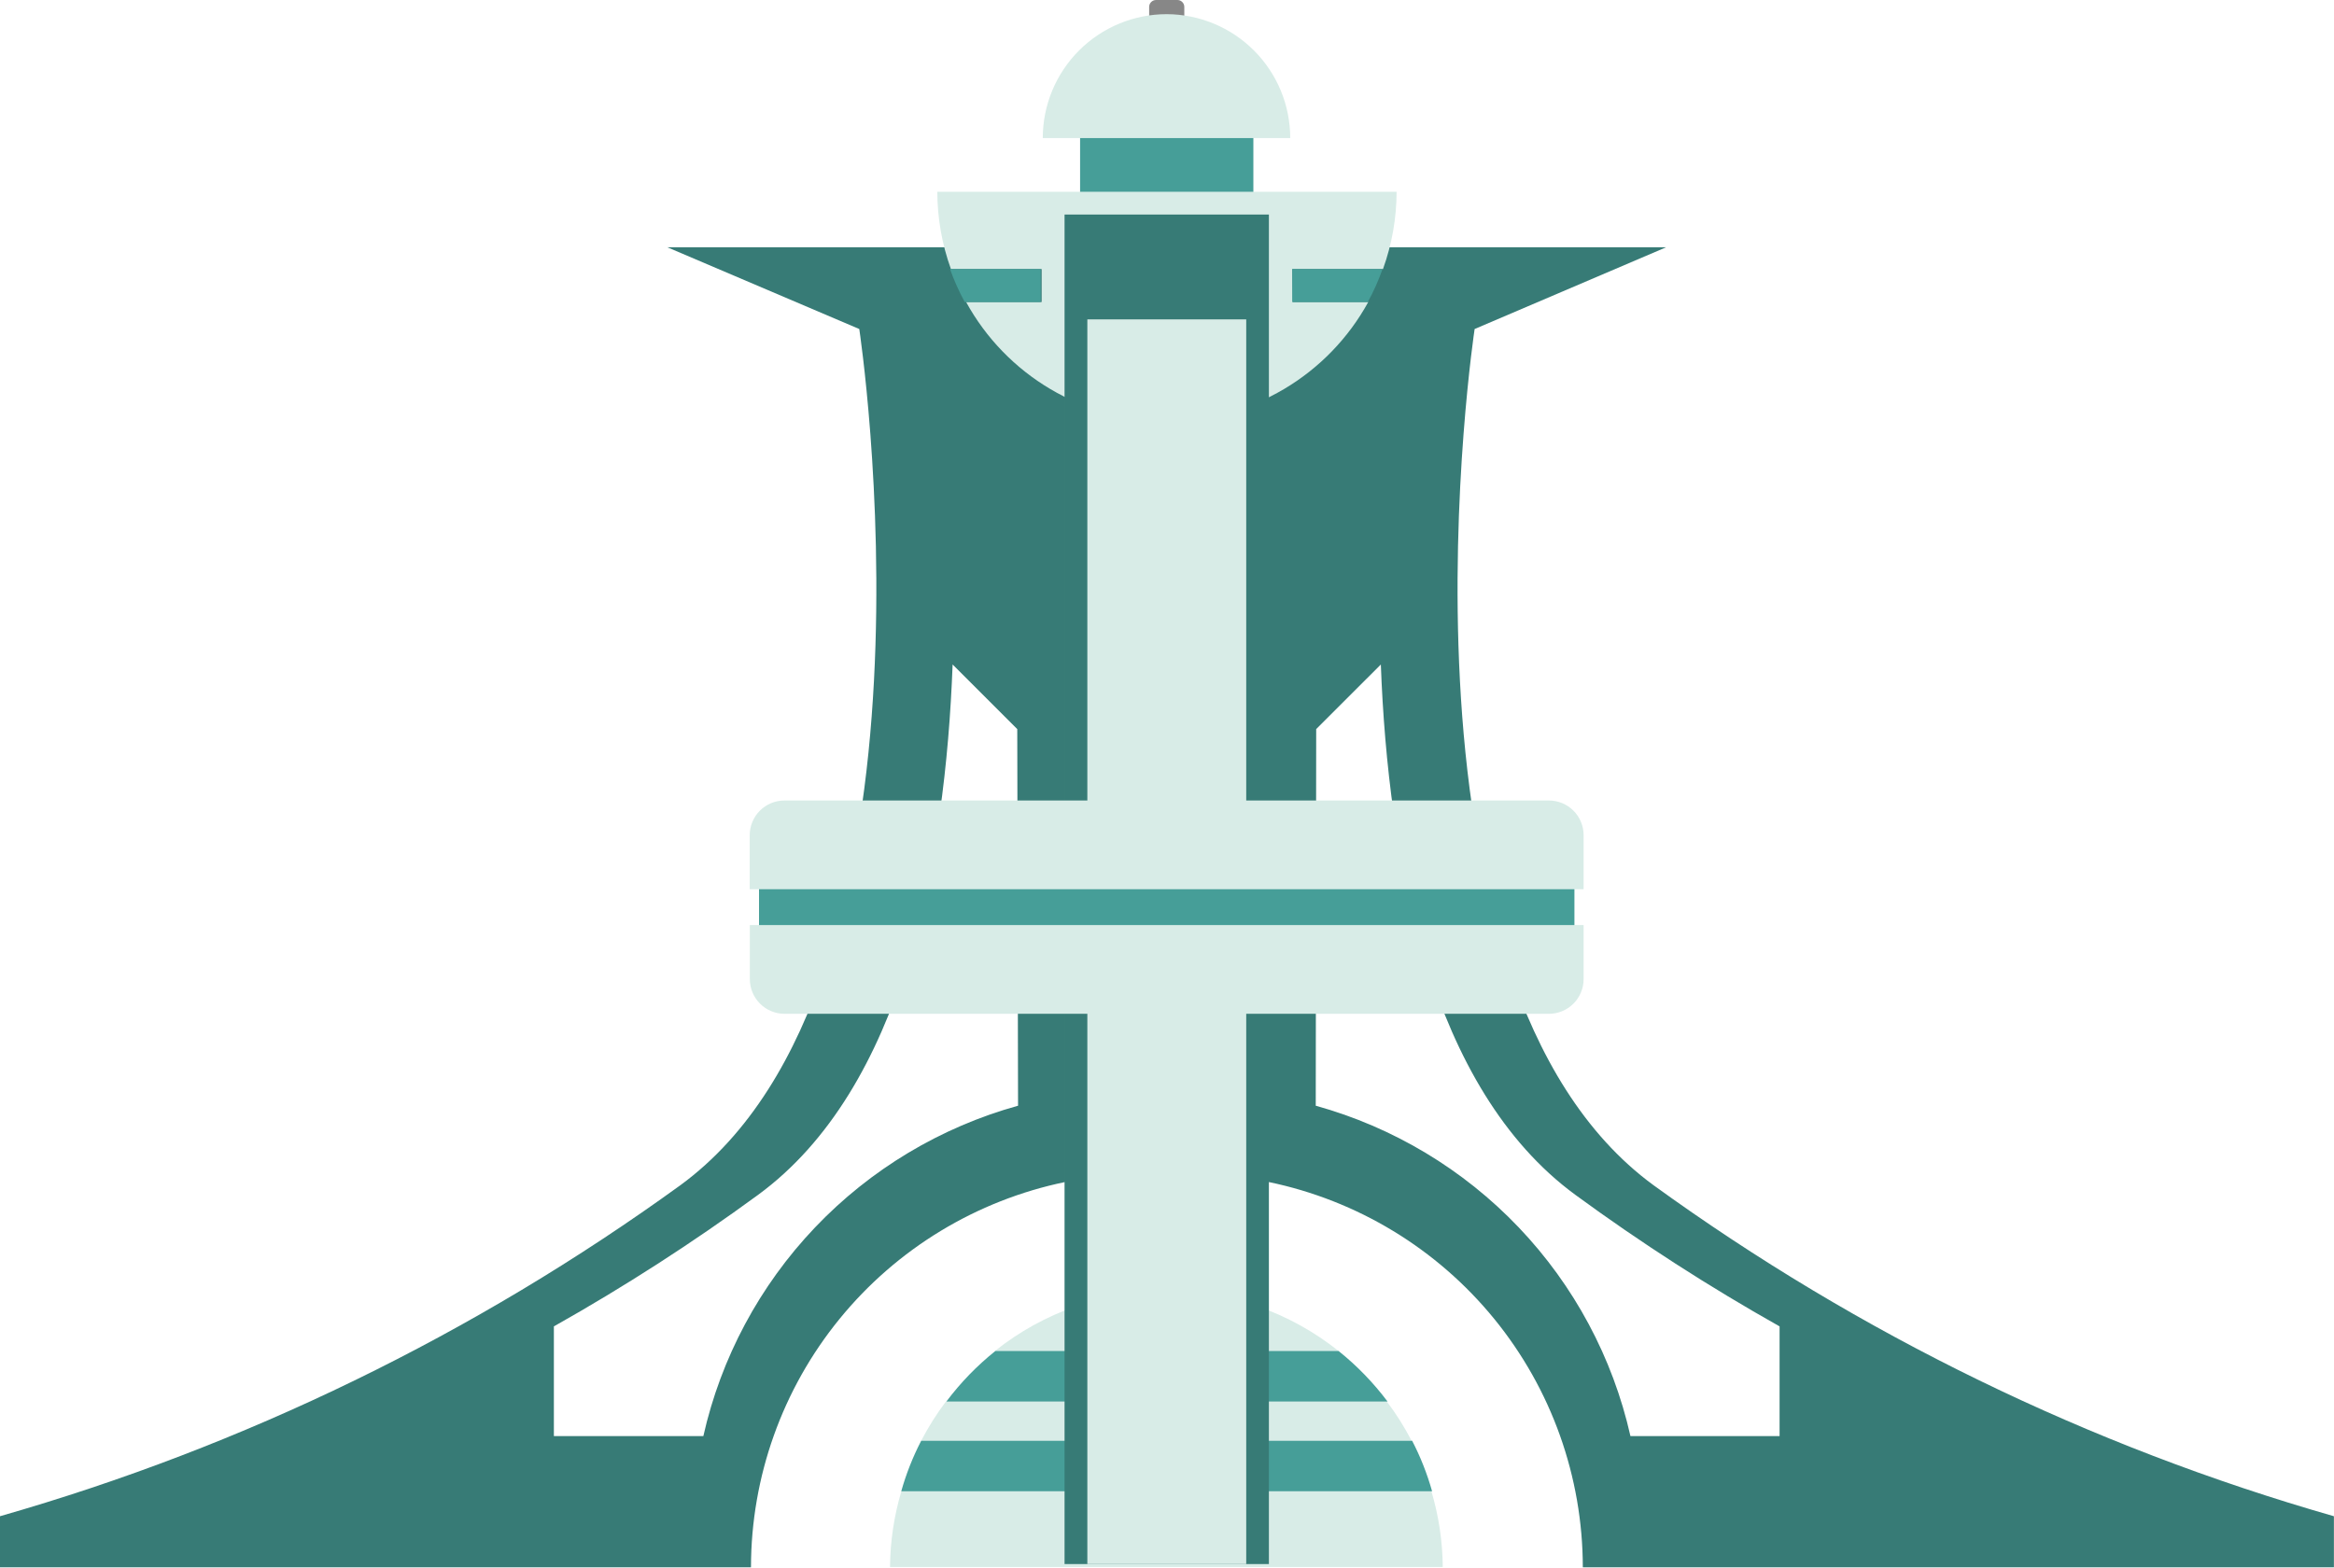 <svg width="2817" height="1893" viewBox="0 0 2817 1893" fill="none" xmlns="http://www.w3.org/2000/svg">
<path d="M805.51 298.563L1037.1 397.218C1037.1 397.218 1156.32 1185.36 821.251 1430.84C572.851 1610.82 294.93 1746.08 0 1830.52V1892.23H906.387C906.48 1782.92 944.247 1676.97 1013.33 1592.24C1082.41 1507.5 1178.59 1449.15 1285.67 1427V298.563H805.51ZM1228.73 1334.92C1135.26 1360.86 1050.57 1411.65 983.684 1481.88C916.799 1552.12 870.217 1639.17 848.9 1733.78H668.498V1601.33C753.706 1553.36 835.977 1500.36 914.874 1442.6C1090.21 1314.12 1140.99 1037.17 1149.75 802.237L1227.77 880.23L1228.73 1334.92Z" fill="#377B76"/>
<path d="M2010.83 298.563L1779.79 397.218C1779.79 397.218 1660.57 1185.36 1995.64 1430.84C2244.04 1610.82 2521.96 1746.08 2816.89 1830.52V1892.23H1910.37C1910.27 1782.92 1872.51 1676.97 1803.43 1592.24C1734.34 1507.5 1638.17 1449.15 1531.09 1427V298.563H2010.83ZM1588.03 1334.92C1681.5 1360.86 1766.18 1411.65 1833.07 1481.88C1899.96 1552.12 1946.54 1639.17 1967.85 1733.78H2147.85V1601.33C2062.64 1553.36 1980.37 1500.36 1901.47 1442.6C1726.13 1314.12 1675.35 1037.17 1666.59 802.237L1588.57 880.23L1588.03 1334.92Z" fill="#377B76"/>
<path d="M1509.46 1692.05V1631.02H1615.54C1556.63 1584.06 1483.52 1558.49 1408.17 1558.49C1332.83 1558.49 1259.72 1584.06 1200.81 1631.02H1306.89V1692.05H1141.68C1130.42 1706.96 1120.43 1722.8 1111.84 1739.39H1306.89V1800.42H1087.88C1079.06 1830.09 1074.45 1860.86 1074.2 1891.82H1741.33C1741.07 1860.86 1736.47 1830.09 1727.64 1800.42H1508.64V1739.39H1703.69C1695.09 1722.8 1685.11 1706.96 1673.85 1692.05H1509.46Z" fill="#D8ECE7"/>
<path d="M1306.89 1631.02H1201.35C1179.15 1648.79 1159.28 1669.29 1142.22 1692.05H1307.43L1306.89 1631.02Z" fill="#469E98"/>
<path d="M1306.88 1739.39H1111.84C1101.76 1758.86 1093.69 1779.31 1087.75 1800.42H1306.75L1306.88 1739.39Z" fill="#469E98"/>
<path d="M1509.46 1692.05H1674.67C1657.61 1669.29 1637.74 1648.79 1615.54 1631.02H1509.46V1692.05Z" fill="#469E98"/>
<path d="M1509.46 1800.42H1728.46C1722.52 1779.31 1714.45 1758.86 1704.37 1739.39H1509.46V1800.42Z" fill="#469E98"/>
<path d="M1512.74 133.958H1303.6V253.822H1512.74V133.958Z" fill="#469E98"/>
<path d="M1421.04 0H1395.3C1390.69 0 1386.96 3.737 1386.96 8.347V34.071C1386.96 38.681 1390.69 42.417 1395.3 42.417H1421.04C1425.65 42.417 1429.39 38.681 1429.39 34.071V8.347C1429.39 3.737 1425.65 0 1421.04 0Z" fill="#878787"/>
<path d="M1408.17 17.104C1388.52 17.104 1369.07 20.972 1350.92 28.488C1332.77 36.004 1316.28 47.02 1302.38 60.908C1288.49 74.795 1277.47 91.282 1269.95 109.427C1262.44 127.572 1258.57 147.02 1258.57 166.66H1557.23C1557.23 127.09 1541.54 89.132 1513.6 61.101C1485.67 33.069 1447.75 17.249 1408.17 17.104V17.104Z" fill="#D8ECE7"/>
<path d="M1559.69 324.836H1669.19C1679.99 294.904 1685.55 263.336 1685.62 231.518H1131.27C1131.35 263.336 1136.9 294.904 1147.7 324.836H1257.2V364.654H1166.04C1189.89 408.148 1225.01 444.431 1267.7 469.705C1310.39 494.979 1359.1 508.314 1408.72 508.314C1458.34 508.314 1507.04 494.979 1549.74 469.705C1592.43 444.431 1627.54 408.148 1651.4 364.654H1560.24L1559.69 324.836Z" fill="#D8ECE7"/>
<path d="M1256.1 324.837H1146.6C1151.5 338.549 1157.45 351.861 1164.4 364.655H1256.1V324.837Z" fill="#469E98"/>
<path d="M1559.69 324.837V364.655H1650.85C1657.86 351.889 1663.81 338.572 1668.65 324.837H1559.69Z" fill="#469E98"/>
<path d="M1531.49 259.02H1284.85V1888.26H1531.49V259.02Z" fill="#377B76"/>
<path d="M1504.12 385.588H1312.36V1888.26H1504.12V385.588Z" fill="#D8ECE7"/>
<path d="M1900.24 1060.3H916.105V1125.84H1900.24V1060.3Z" fill="#469E98"/>
<path d="M946.902 966.434H1869.44C1880.55 966.434 1891.2 970.845 1899.06 978.697C1906.91 986.549 1911.32 997.199 1911.32 1008.3V1073.57H904.881V1008.3C904.881 997.199 909.294 986.549 917.148 978.697C925.003 970.845 935.656 966.434 946.765 966.434H946.902Z" fill="#D8ECE7"/>
<path d="M904.881 1116.81H1911.32V1182.08C1911.32 1193.18 1906.91 1203.83 1899.06 1211.68C1891.2 1219.54 1880.55 1223.95 1869.44 1223.95H946.902C935.793 1223.95 925.14 1219.54 917.285 1211.68C909.43 1203.83 905.018 1193.18 905.018 1182.08V1116.81H904.881Z" fill="#D8ECE7"/>
</svg>
